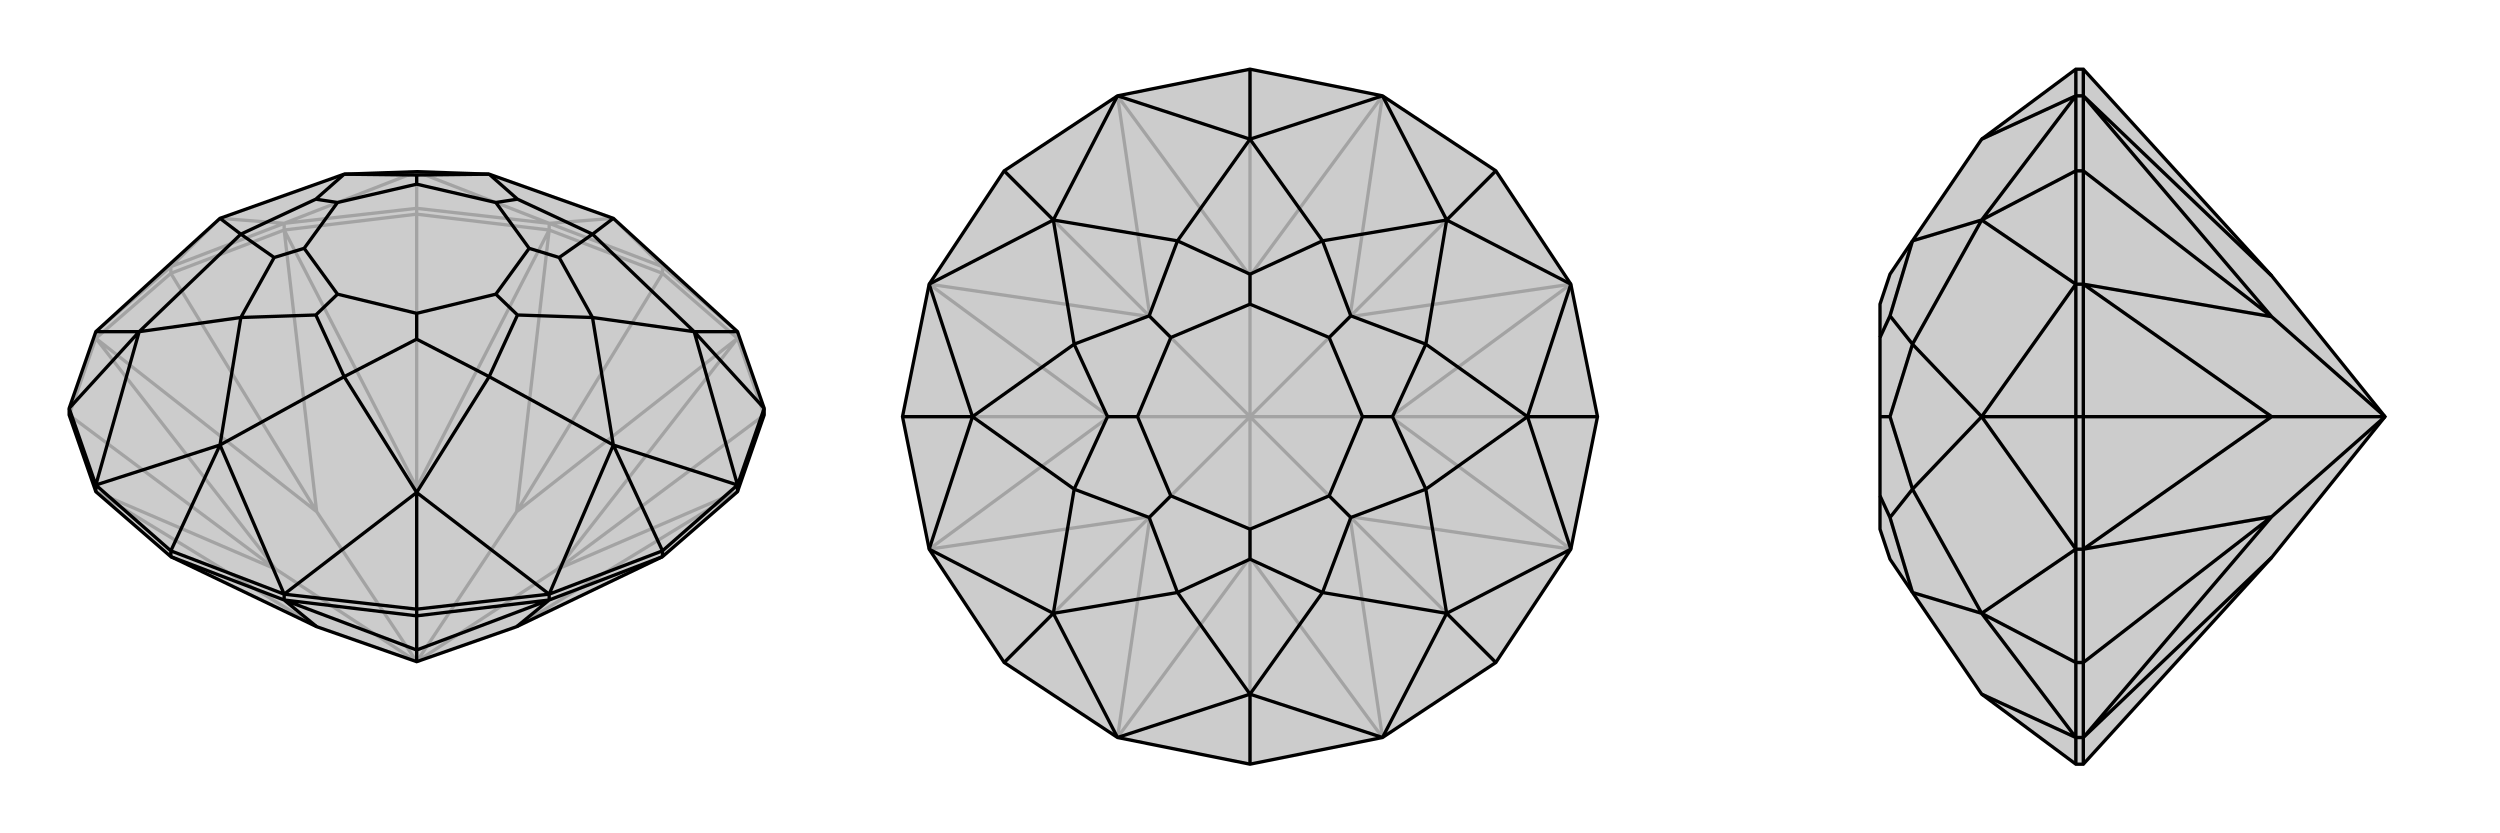 <svg xmlns="http://www.w3.org/2000/svg" viewBox="0 0 3000 1000">
    <g stroke="currentColor" stroke-width="4" fill="none" transform="translate(0 -2)">
        <path fill="currentColor" stroke="none" fill-opacity=".2" d="M380,754L205,670L115,592L83,500L83,492L115,400L264,264L413,211L500,208L587,211L736,264L885,400L917,492L917,500L885,592L795,670L620,754L500,796z" />
<path stroke-opacity=".2" d="M885,408L885,400M795,330L795,322M659,278L659,270M500,259L500,252M341,278L341,270M205,330L205,322M115,408L115,400M500,796L669,685M500,796L620,616M500,796L500,587M500,796L380,616M500,796L331,685M115,592L380,754M885,592L620,754M885,592L669,685M885,408L917,500M885,408L669,685M917,500L669,685M885,408L795,330M885,408L620,616M659,278L795,330M659,278L620,616M795,330L620,616M659,278L500,259M659,278L500,587M341,278L500,259M341,278L500,587M500,259L500,587M341,278L205,330M341,278L380,616M115,408L205,330M115,408L380,616M205,330L380,616M115,408L83,500M115,408L331,685M115,592L331,685M83,500L331,685M795,322L659,270M795,322L885,400M795,322L736,264M205,322L115,400M205,322L341,270M205,322L264,264M500,252L341,270M500,252L659,270M500,252L500,208M341,270L264,264M341,270L500,208M659,270L736,264M659,270L500,208" />
<path d="M380,754L205,670L115,592L83,500L83,492L115,400L264,264L413,211L500,208L587,211L736,264L885,400L917,492L917,500L885,592L795,670L620,754L500,796z" />
<path d="M205,670L205,663M341,722L341,715M500,741L500,733M659,722L659,715M795,670L795,663M885,592L885,584M115,592L115,584M500,796L500,782M341,722L205,670M341,722L380,754M341,722L500,741M341,722L500,782M659,722L500,741M659,722L500,782M500,741L500,782M659,722L795,670M659,722L620,754M917,492L885,584M917,492L833,400M795,663L885,584M795,663L659,715M795,663L736,536M500,733L659,715M500,733L341,715M500,733L500,593M205,663L341,715M205,663L115,584M205,663L264,536M83,492L115,584M83,492L167,400M885,400L833,400M833,400L885,584M885,584L736,536M659,715L736,536M659,715L500,593M500,593L341,715M341,715L264,536M115,584L264,536M115,584L167,400M115,400L167,400M736,264L711,283M833,400L711,283M833,400L711,383M736,536L711,383M736,536L587,454M500,593L587,454M500,593L413,454M264,536L413,454M264,536L289,383M167,400L289,383M167,400L289,283M264,264L289,283M711,283L621,241M711,283L671,311M711,383L671,311M711,383L621,380M671,311L635,300M587,454L621,380M587,454L500,409M621,380L595,355M413,454L500,409M413,454L379,380M500,409L500,378M289,383L379,380M289,383L329,311M379,380L405,355M289,283L329,311M289,283L379,241M329,311L365,300M413,211L379,241M413,211L500,212M379,241L405,245M587,211L621,241M587,211L500,212M621,241L595,245M500,212L500,223M635,300L595,245M635,300L595,355M595,355L500,378M500,378L405,355M405,355L365,300M365,300L405,245M405,245L500,223M595,245L500,223" />
    </g>
    <g stroke="currentColor" stroke-width="4" fill="none" transform="translate(1000 0)">
        <path fill="currentColor" stroke="none" fill-opacity=".2" d="M659,115L795,205L885,341L917,500L885,659L795,795L659,885L500,917L341,885L205,795L115,659L83,500L115,341L205,205L341,115L500,83z" />
<path stroke-opacity=".2" d="M500,500L620,620M500,500L669,500M500,500L620,380M500,500L500,331M500,500L380,380M500,500L331,500M500,500L500,669M500,500L380,620M341,885L500,669M659,885L500,669M500,917L500,669M659,885L620,620M885,659L620,620M795,795L620,620M885,659L669,500M885,341L669,500M669,500L917,500M885,341L620,380M659,115L620,380M795,205L620,380M659,115L500,331M341,115L500,331M500,83L500,331M341,115L380,380M115,341L380,380M205,205L380,380M115,341L331,500M115,659L331,500M83,500L331,500M115,659L380,620M341,885L380,620M205,795L380,620" />
<path d="M659,115L795,205L885,341L917,500L885,659L795,795L659,885L500,917L341,885L205,795L115,659L83,500L115,341L205,205L341,115L500,83z" />
<path d="M500,83L500,167M795,205L736,264M917,500L833,500M795,795L736,736M500,917L500,833M205,795L264,736M83,500L167,500M205,205L264,264M659,115L500,167M659,115L736,264M736,264L885,341M885,341L833,500M885,659L833,500M885,659L736,736M736,736L659,885M659,885L500,833M341,885L500,833M341,885L264,736M115,659L264,736M115,659L167,500M115,341L167,500M115,341L264,264M341,115L500,167M341,115L264,264M500,167L587,289M500,167L413,289M736,264L587,289M736,264L711,413M833,500L711,413M833,500L711,587M736,736L711,587M736,736L587,711M500,833L587,711M500,833L413,711M264,736L413,711M264,736L289,587M167,500L289,587M167,500L289,413M264,264L289,413M264,264L413,289M587,289L500,329M587,289L621,379M711,413L621,379M711,413L671,500M621,379L595,405M711,587L671,500M711,587L621,621M671,500L635,500M587,711L621,621M587,711L500,671M621,621L595,595M413,711L500,671M413,711L379,621M500,671L500,635M289,587L379,621M289,587L329,500M379,621L405,595M289,413L329,500M289,413L379,379M329,500L365,500M413,289L500,329M413,289L379,379M500,329L500,365M379,379L405,405M595,405L500,365M595,405L635,500M635,500L595,595M595,595L500,635M500,635L405,595M405,595L365,500M365,500L405,405M500,365L405,405" />
    </g>
    <g stroke="currentColor" stroke-width="4" fill="none" transform="translate(2000 0)">
        <path fill="currentColor" stroke="none" fill-opacity=".2" d="M726,669L500,917L491,917L378,833L295,711L268,671L256,635L256,595L256,500L256,405L256,365L268,329L295,289L378,167L491,83L500,83L726,331L862,500z" />
<path stroke-opacity=".2" d="M500,115L491,115M500,205L491,205M500,341L491,341M500,500L491,500M500,659L491,659M500,885L491,885M500,795L491,795M862,500L726,380M862,500L726,500M862,500L726,620M500,885L500,917M500,885L726,669M500,115L500,83M500,115L726,331M500,115L500,205M500,115L726,380M500,341L500,205M500,341L726,380M500,205L726,380M500,341L500,500M500,341L726,500M500,659L500,500M500,659L726,500M500,500L726,500M500,659L500,795M500,659L726,620M500,885L500,795M500,885L726,620M500,795L726,620M491,83L491,115M491,917L491,885M491,795L491,885M491,795L491,659M491,795L378,736M491,500L491,659M491,500L491,341M491,500L378,500M491,205L491,341M491,205L491,115M491,205L378,264M491,885L378,833M491,885L378,736M491,659L378,736M491,659L378,500M491,341L378,500M491,341L378,264M491,115L378,167M491,115L378,264M378,736L295,711M378,736L295,587M378,500L295,587M378,500L295,413M378,264L295,413M378,264L295,289M295,711L268,621M295,587L268,621M295,587L268,500M268,621L256,595M295,413L268,500M295,413L268,379M268,500L256,500M295,289L268,379M268,379L256,405" />
<path d="M726,669L500,917L491,917L378,833L295,711L268,671L256,635L256,595L256,500L256,405L256,365L268,329L295,289L378,167L491,83L500,83L726,331L862,500z" />
<path d="M500,885L491,885M500,795L491,795M500,659L491,659M500,500L491,500M500,341L491,341M500,205L491,205M500,115L491,115M862,500L726,620M862,500L726,500M862,500L726,380M500,885L500,917M500,885L726,669M500,885L500,795M500,885L726,620M500,659L500,795M500,659L726,620M500,795L726,620M500,659L500,500M500,659L726,500M500,341L500,500M500,341L726,500M726,500L500,500M500,341L500,205M500,341L726,380M500,115L500,205M500,115L726,380M500,205L726,380M500,115L500,83M500,115L726,331M491,83L491,115M491,205L491,115M491,205L491,341M491,205L378,264M491,500L491,341M491,500L491,659M491,500L378,500M491,795L491,659M491,795L491,885M491,795L378,736M491,917L491,885M491,115L378,167M491,115L378,264M378,264L491,341M491,341L378,500M491,659L378,500M491,659L378,736M378,736L491,885M491,885L378,833M378,264L295,289M378,264L295,413M378,500L295,413M378,500L295,587M378,736L295,587M378,736L295,711M295,289L268,379M295,413L268,379M295,413L268,500M268,379L256,405M295,587L268,500M295,587L268,621M268,500L256,500M295,711L268,621M268,621L256,595" />
    </g>
</svg>